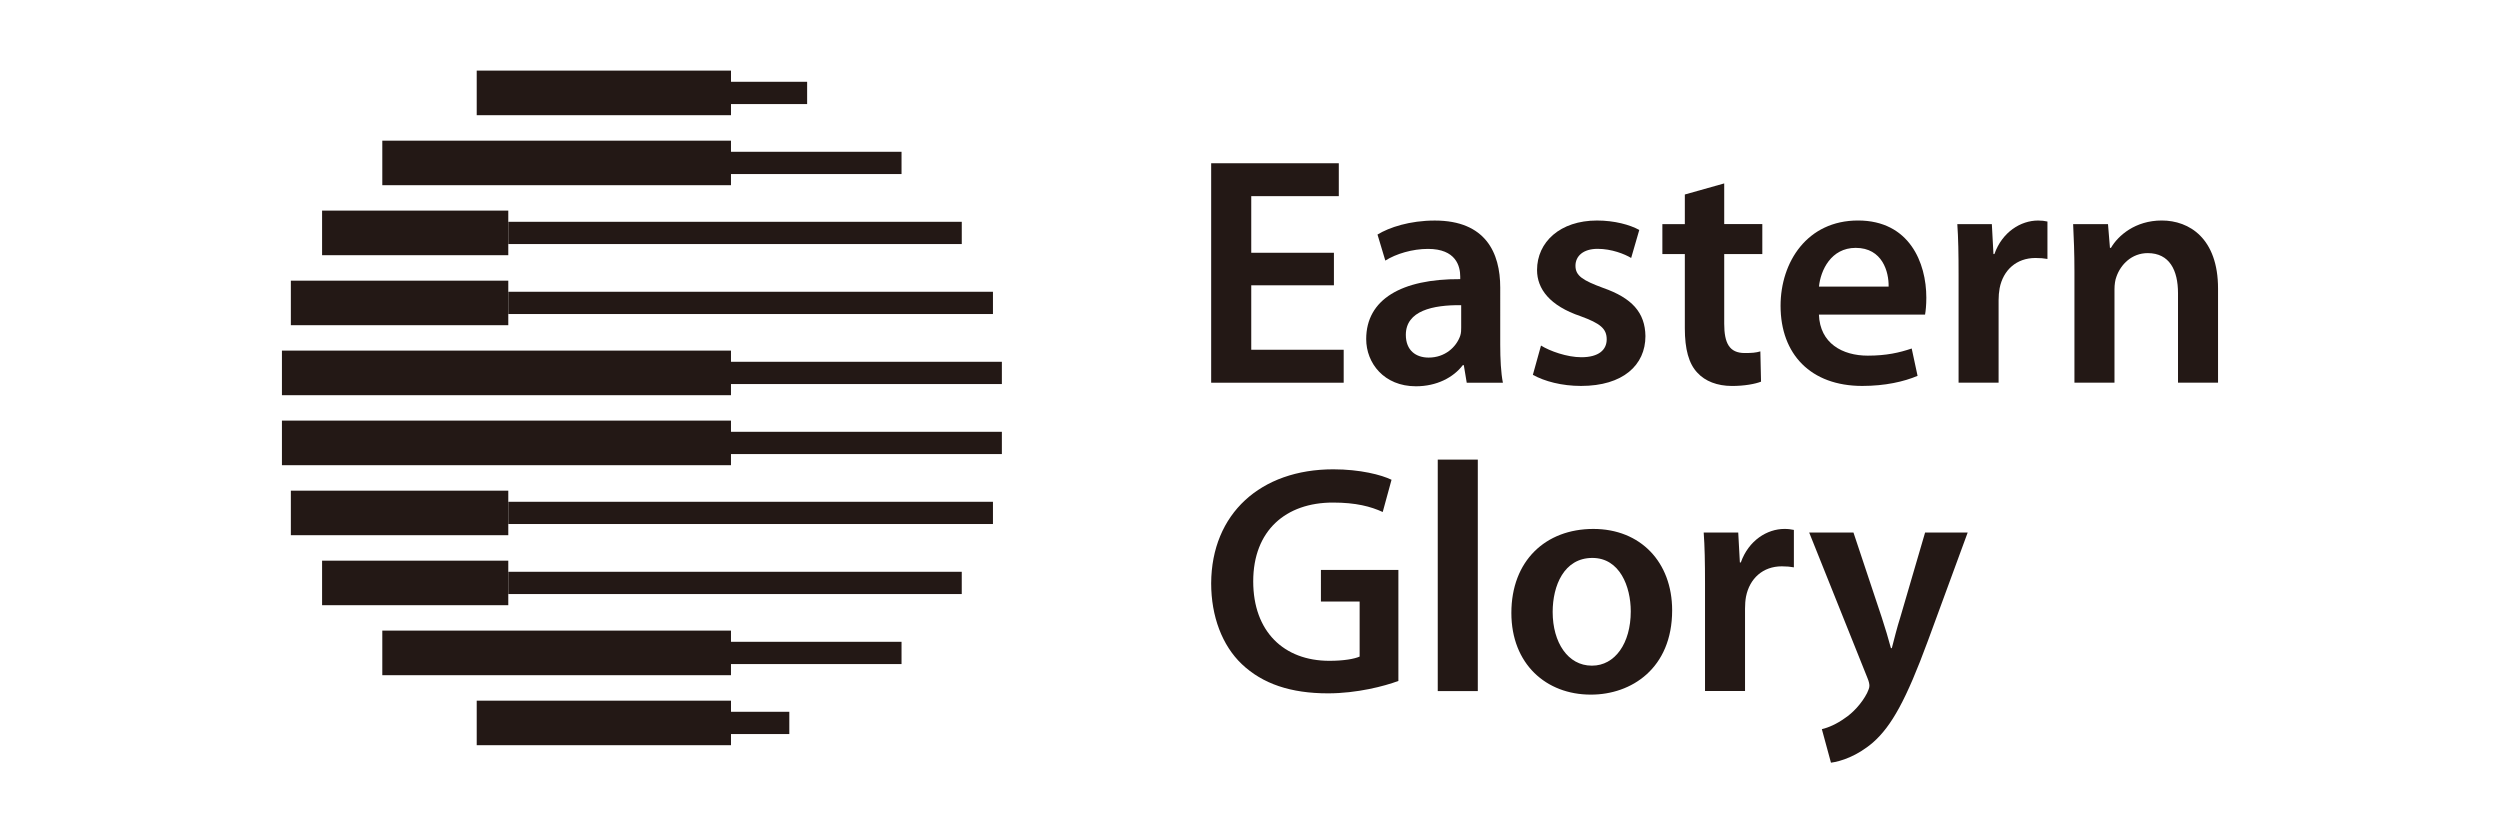 <?xml version="1.0" encoding="utf-8"?>
<!-- Generator: Adobe Illustrator 16.0.0, SVG Export Plug-In . SVG Version: 6.00 Build 0)  -->
<!DOCTYPE svg PUBLIC "-//W3C//DTD SVG 1.1//EN" "http://www.w3.org/Graphics/SVG/1.1/DTD/svg11.dtd">
<svg version="1.1" id="图层_1" xmlns="http://www.w3.org/2000/svg" xmlns:xlink="http://www.w3.org/1999/xlink" x="0px" y="0px"
	 width="150px" height="50px" viewBox="0 0 150 50" enable-background="new 0 0 150 50" xml:space="preserve">
<g>
	<polygon fill="#231815" points="75.075,17.118 80.035,17.118 80.035,15.166 75.075,15.166 75.075,11.769 80.328,11.769 
		80.328,9.795 72.67,9.795 72.67,22.963 80.621,22.963 80.621,20.985 75.075,20.985 	"/>
	<path fill="#231815" d="M90.014,17.255c0-2.088-0.877-4.022-3.926-4.022c-1.502,0-2.733,0.409-3.438,0.84l0.469,1.562
		c0.646-0.408,1.625-0.701,2.561-0.701c1.678,0,1.934,1.034,1.934,1.66v0.154c-3.518-0.019-5.642,1.21-5.642,3.597
		c0,1.445,1.071,2.832,2.983,2.832c1.254,0,2.25-0.529,2.815-1.27h0.058l0.176,1.057h2.17c-0.118-0.59-0.16-1.428-0.16-2.288V17.255
		z M87.672,19.619c0,0.177,0,0.353-0.059,0.529c-0.236,0.681-0.918,1.307-1.894,1.307c-0.765,0-1.369-0.429-1.369-1.365
		c0-1.447,1.621-1.798,3.321-1.78V19.619z"/>
	<path fill="#231815" d="M96.188,17.275c-1.21-0.448-1.66-0.723-1.66-1.327c0-0.587,0.47-1.018,1.329-1.018
		c0.841,0,1.623,0.313,2.013,0.548l0.487-1.681c-0.565-0.312-1.486-0.566-2.538-0.566c-2.21,0-3.596,1.291-3.596,2.971
		c0,1.132,0.762,2.146,2.617,2.772c1.174,0.43,1.562,0.743,1.562,1.387c0,0.624-0.47,1.073-1.522,1.073
		c-0.858,0-1.895-0.371-2.42-0.701l-0.488,1.757c0.703,0.391,1.738,0.666,2.889,0.666c2.521,0,3.865-1.252,3.865-2.99
		C98.707,18.761,97.926,17.883,96.188,17.275"/>
	<path fill="#231815" d="M103.452,11.005l-2.362,0.665v1.776h-1.348v1.798h1.348v4.453c0,1.25,0.234,2.129,0.762,2.676
		c0.451,0.492,1.173,0.785,2.07,0.785c0.743,0,1.385-0.119,1.74-0.258l-0.04-1.817c-0.274,0.081-0.508,0.099-0.938,0.099
		c-0.918,0-1.231-0.585-1.231-1.757v-4.181h2.286v-1.798h-2.286V11.005z"/>
	<path fill="#231815" d="M111.48,13.23c-3.043,0-4.646,2.484-4.646,5.12c0,2.909,1.816,4.806,4.901,4.806
		c1.366,0,2.498-0.256,3.319-0.605l-0.352-1.641c-0.742,0.252-1.522,0.429-2.635,0.429c-1.525,0-2.872-0.742-2.931-2.461h6.368
		c0.037-0.216,0.076-0.568,0.076-1.017C115.582,15.771,114.567,13.23,111.48,13.23 M109.138,17.197
		c0.098-0.977,0.721-2.325,2.204-2.325c1.605,0,1.994,1.444,1.975,2.325H109.138z"/>
	<path fill="#231815" d="M119.664,15.244h-0.057l-0.096-1.798h-2.072c0.059,0.841,0.076,1.778,0.076,3.066v6.448h2.401v-4.945
		c0-0.253,0.022-0.507,0.062-0.721c0.213-1.094,1.013-1.815,2.15-1.815c0.29,0,0.504,0.019,0.719,0.058v-2.245
		c-0.194-0.041-0.332-0.06-0.563-0.06C121.249,13.232,120.133,13.915,119.664,15.244"/>
	<path fill="#231815" d="M129.704,13.23c-1.584,0-2.616,0.9-3.048,1.644h-0.059l-0.117-1.426h-2.092
		c0.041,0.818,0.078,1.738,0.078,2.83v6.683h2.403v-5.607c0-0.273,0.041-0.566,0.12-0.761c0.254-0.723,0.915-1.406,1.874-1.406
		c1.31,0,1.817,1.033,1.817,2.402v5.372h2.402v-5.646C133.084,14.308,131.364,13.23,129.704,13.23"/>
	<path fill="#231815" d="M79.254,36.094h2.324v3.301c-0.311,0.137-0.938,0.254-1.816,0.254c-2.734,0-4.569-1.76-4.569-4.766
		c0-3.066,1.971-4.729,4.78-4.729c1.389,0,2.271,0.236,2.99,0.566l0.529-1.934c-0.604-0.293-1.876-0.627-3.496-0.627
		c-4.355,0-7.306,2.658-7.326,6.838c0,1.992,0.664,3.73,1.834,4.846c1.254,1.193,2.953,1.758,5.178,1.758
		c1.738,0,3.38-0.43,4.221-0.744v-6.66h-4.648V36.094z"/>
	<rect x="86.265" y="27.576" fill="#231815" width="2.403" height="13.889"/>
	<path fill="#231815" d="M95.602,31.736c-2.871,0-4.92,1.914-4.92,5.039c0,3.066,2.088,4.902,4.762,4.902h0.02
		c2.406,0,4.865-1.563,4.865-5.059C100.328,33.729,98.432,31.736,95.602,31.736 M95.525,39.939h-0.021
		c-1.427,0-2.344-1.387-2.344-3.221c0-1.582,0.683-3.242,2.383-3.242c1.643,0,2.303,1.717,2.303,3.203
		C97.846,38.611,96.891,39.939,95.525,39.939"/>
	<path fill="#231815" d="M104.449,33.748h-0.057l-0.098-1.795h-2.072c0.061,0.838,0.079,1.773,0.079,3.064v6.445h2.401v-4.941
		c0-0.254,0.018-0.508,0.059-0.723c0.216-1.092,1.016-1.818,2.146-1.818c0.295,0,0.51,0.021,0.726,0.061v-2.246
		c-0.193-0.037-0.334-0.059-0.568-0.059C106.033,31.736,104.918,32.42,104.449,33.748"/>
	<path fill="#231815" d="M115.506,31.951l-1.486,5.08c-0.195,0.605-0.372,1.326-0.51,1.855h-0.055
		c-0.141-0.529-0.355-1.25-0.549-1.836l-1.699-5.1h-2.657l3.498,8.732c0.097,0.232,0.116,0.371,0.116,0.467
		c0,0.119-0.057,0.256-0.138,0.432c-0.331,0.645-0.879,1.209-1.327,1.502c-0.49,0.354-0.976,0.568-1.388,0.666l0.547,2.012
		c0.587-0.078,1.565-0.391,2.521-1.213c1.111-0.977,1.992-2.557,3.3-6.111l2.382-6.486H115.506z"/>
	<rect x="40.654" y="9.107" fill-rule="evenodd" clip-rule="evenodd" fill="#231815" width="13.438" height="1.336"/>
	<rect x="30.497" y="13.308" fill-rule="evenodd" clip-rule="evenodd" fill="#231815" width="27.209" height="1.335"/>
	<rect x="30.497" y="17.506" fill-rule="evenodd" clip-rule="evenodd" fill="#231815" width="29.08" height="1.336"/>
	<rect x="38.516" y="21.707" fill-rule="evenodd" clip-rule="evenodd" fill="#231815" width="21.596" height="1.336"/>
	<rect x="38.516" y="25.908" fill-rule="evenodd" clip-rule="evenodd" fill="#231815" width="21.596" height="1.336"/>
	<rect x="30.497" y="30.107" fill-rule="evenodd" clip-rule="evenodd" fill="#231815" width="29.08" height="1.334"/>
	<rect x="40.654" y="38.508" fill-rule="evenodd" clip-rule="evenodd" fill="#231815" width="13.438" height="1.336"/>
	<rect x="38.516" y="42.707" fill-rule="evenodd" clip-rule="evenodd" fill="#231815" width="8.843" height="1.336"/>
	<rect x="30.497" y="34.307" fill-rule="evenodd" clip-rule="evenodd" fill="#231815" width="27.208" height="1.336"/>
	<rect x="38.516" y="4.907" fill-rule="evenodd" clip-rule="evenodd" fill="#231815" width="9.912" height="1.337"/>
	<path fill-rule="evenodd" clip-rule="evenodd" fill="#231815" d="M43.859,6.911H28.603V4.238h15.257V6.911z M30.497,36.311H19.325
		v-2.672h11.172V36.311z M43.859,44.711H28.603v-2.672h15.257V44.711z M43.859,40.512H22.938v-2.674h20.921V40.512z M30.497,32.111
		H17.451v-2.672h13.046V32.111z M43.859,27.91H16.916v-2.672h26.943V27.91z M43.859,23.711H16.916v-2.673h26.943V23.711z
		 M30.497,19.51H17.451v-2.671h13.046V19.51z M30.497,15.311H19.325v-2.673h11.172V15.311z M43.859,11.111H22.938V8.439h20.921
		V11.111z"/>
</g>
</svg>
